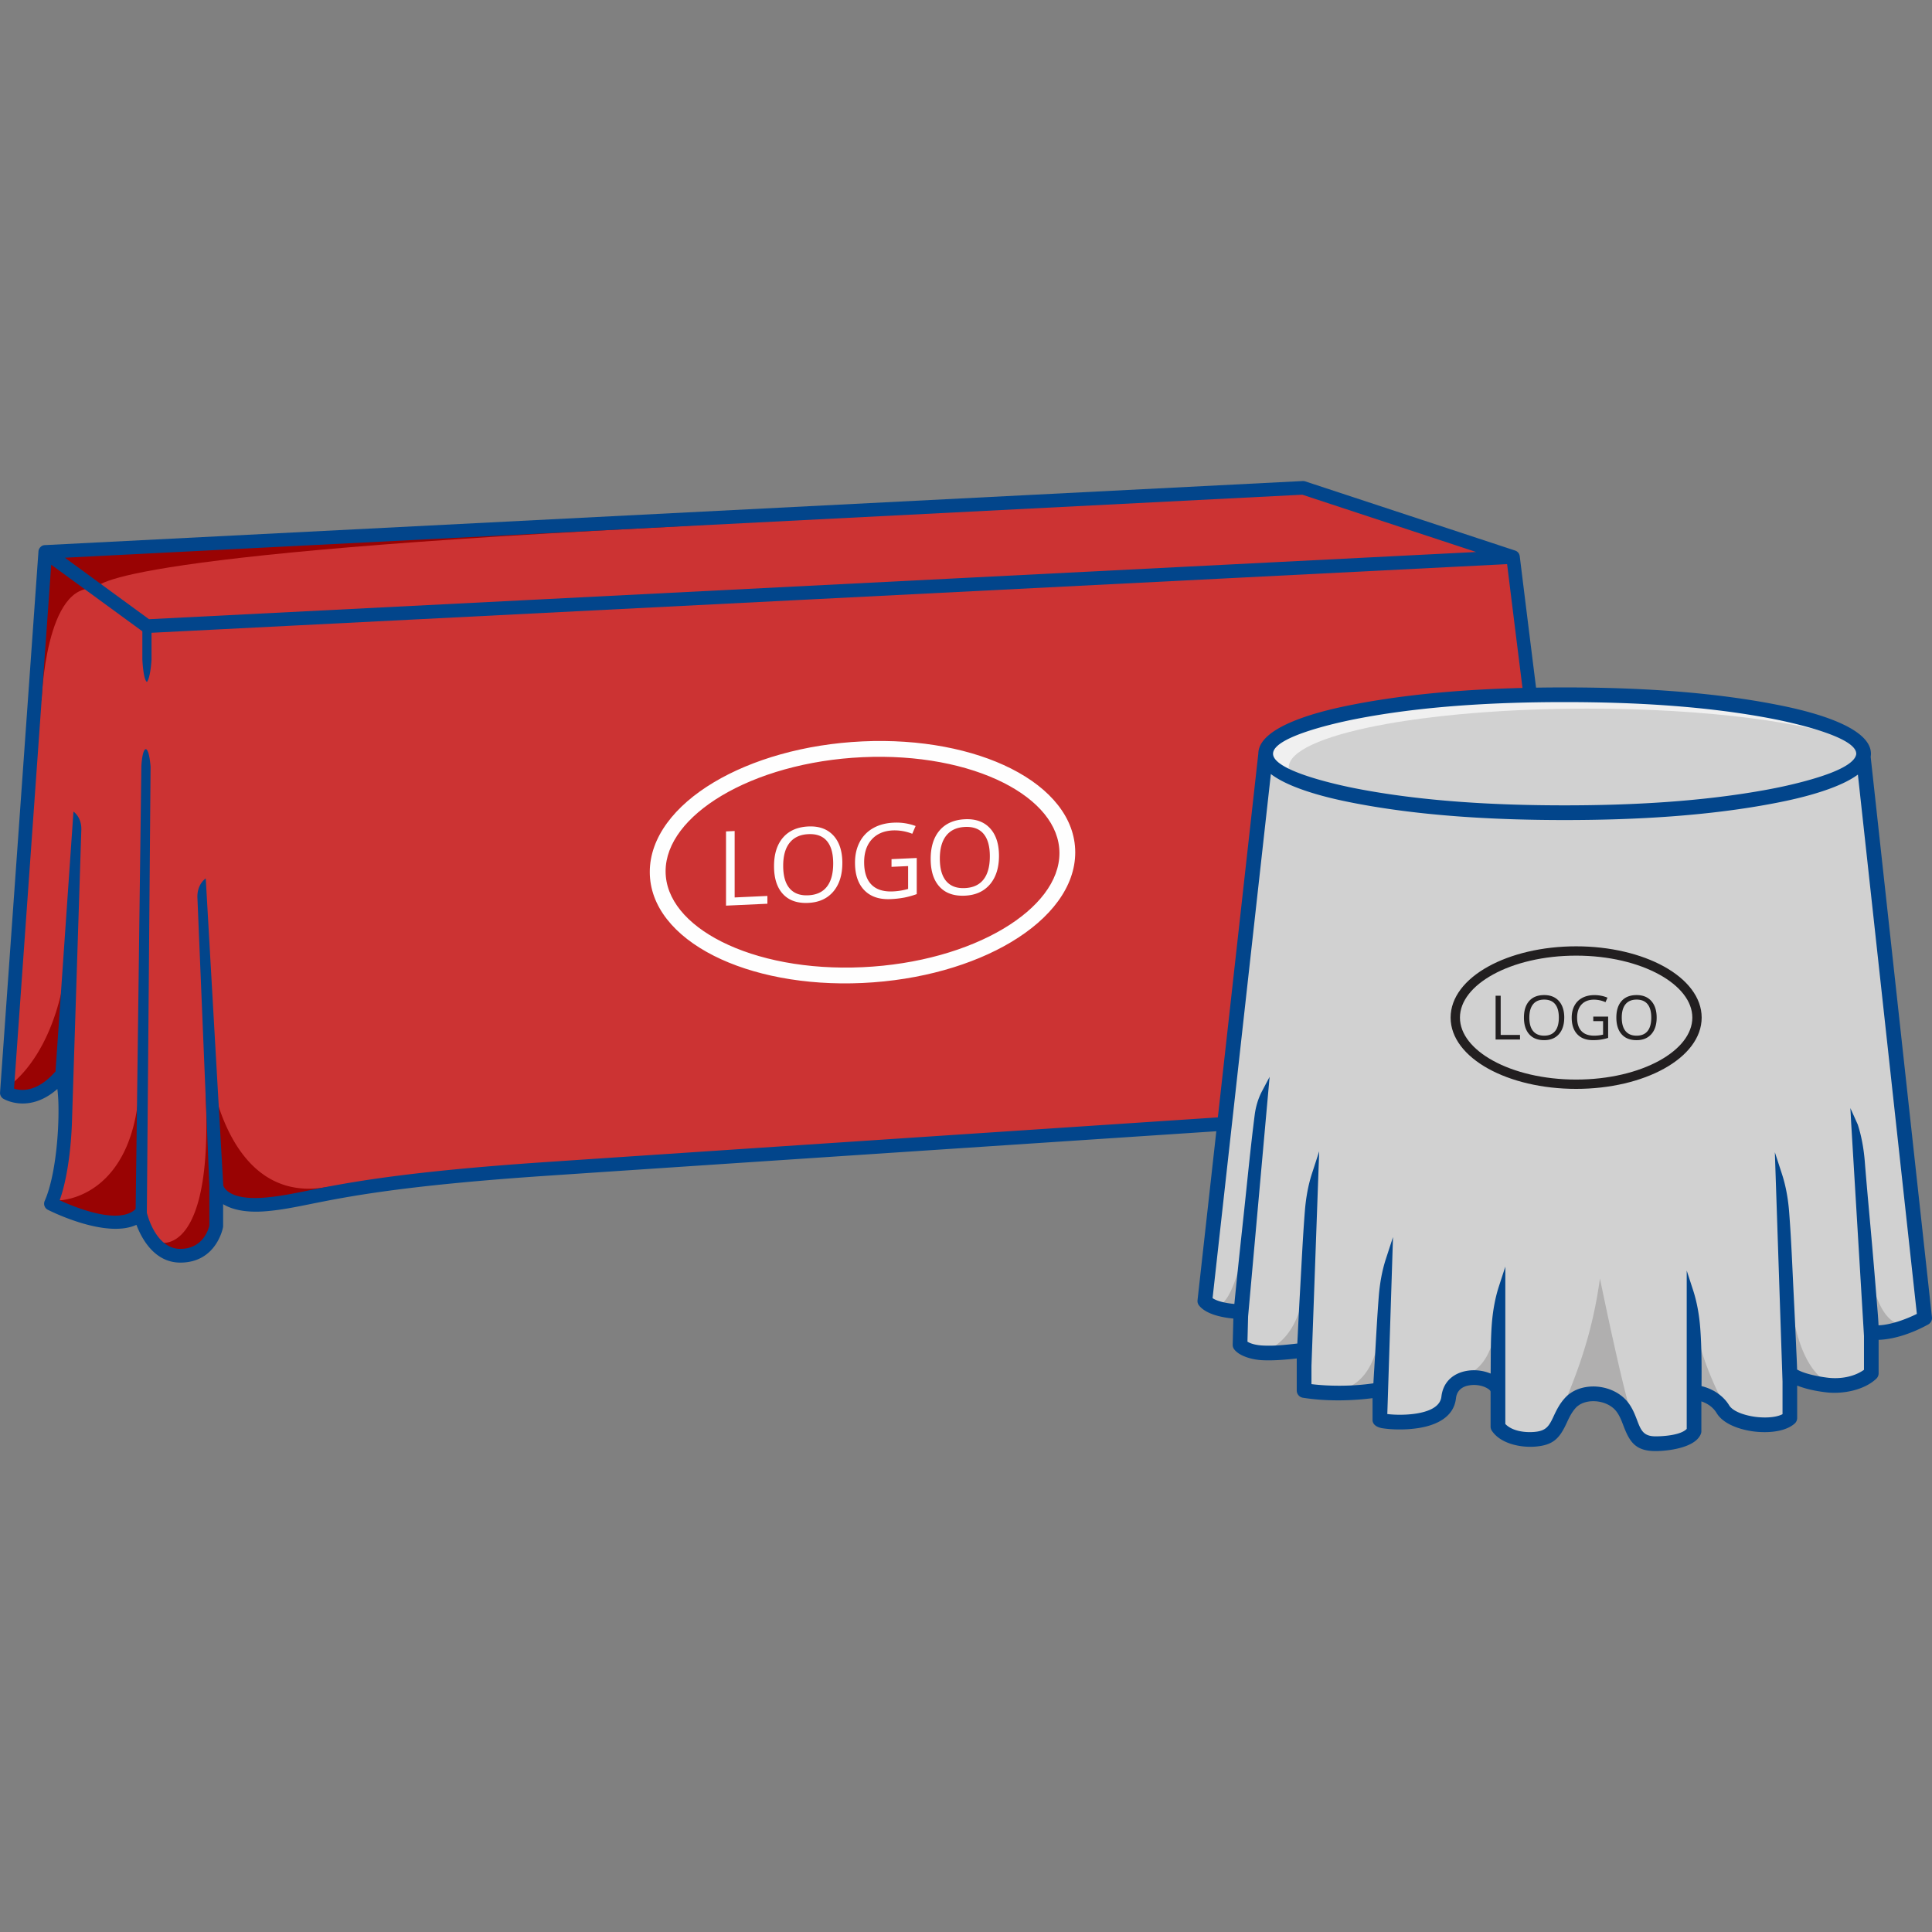 <svg id="Layer_1" xmlns="http://www.w3.org/2000/svg" version="1.1" viewBox="0 0 150 150"><rect x="0" y="0" width="150" height="150" fill="#808080" stroke="none"/><defs><style>.st3,.st4,.st5,.st6,.st7,.st8{fill-rule:evenodd}.st3{fill:#b0afaf}.st4{fill:#fefefe}.st5{fill:#d1d1d1}.st6{fill:#990303}.st7{fill:#c33}.st8{fill:#221f20}</style></defs><path class="st7" d="m3.515 42.847 97.673-4.975 16.295 5.372-106.074 5.371-7.894-5.768z"/><path class="st7" d="M3.515 42.847.533 84.852s1.93 1.193 4.104-1.237c.663-.182.663 6.792-.682 9.839 0 0 5.042 2.591 6.928.814 0 0 .738 3.226 3.117 3.226s2.789-2.296 2.789-2.296v-3.144s.273 1.777 3.91 1.449 5.674-1.667 21.703-2.748c16.029-1.081 72.199-4.794 72.199-4.794s1.807-.331 1.936.17-.388 2.2 1.941 2.006c2.33-.194 3.705-1.602 3.203-2.588-.501-.987-.987-1.715-.372-2.459s1.531-.534 1.003-2.718-4.828-37.128-4.828-37.128L11.409 48.616l-7.894-5.768Z"/><path class="st6" d="m.571 84.309-.038.543s1.93 1.193 4.104-1.237c.059-.016.113.026.161.115s.501-10.699.501-10.699C4.861 81.546.792 84.223.792 84.223l-.221.085Zm3.459 8.967-.075.179s5.042 2.591 6.928.814c0 0 .067.292.225.701-.007-5.283-.046-18.882-.258-11.251-.259 9.359-6.218 9.472-6.218 9.472l-.603.086Zm8.061 3.336c.467.501 1.091.883 1.909.883 2.378 0 2.789-2.296 2.789-2.296v-3.144s.273 1.777 3.91 1.449c2.121-.191 3.7-.727 7.829-1.354-.916-.148-2.04-.155-3.422.052-7.497 1.124-8.768-8.965-8.768-8.965l-.372 1.79s-.638-12.789-.008-.17-3.466 11.623-3.466 11.623l-.4.133ZM105.404 86.569l9.196-.608s1.807-.331 1.936.17-.388 2.2 1.941 2.006c2.33-.194 3.705-1.602 3.203-2.588-.501-.987-.987-1.715-.372-2.459s1.531-.534 1.003-2.718c-.186-.769-.839-5.597-1.608-11.53.242 6.071-.87 8.049-.87 8.049s0 9.072-1.298 8.647-2.556-9.278-2.556-9.278l-.52-4.489s.325-11.555-.01-.262-8.937 14.454-8.937 14.454a12.63 12.63 0 0 0-1.11.607Z"/><path class="st4" d="M66.965 57.561c4.495-.207 8.577.616 11.539 2.112 3.074 1.553 4.977 3.846 4.977 6.506s-1.902 5.129-4.977 6.965c-2.962 1.769-7.045 2.968-11.539 3.175-4.495.207-8.577-.616-11.539-2.112-3.074-1.553-4.977-3.845-4.977-6.506s1.902-5.129 4.977-6.965c2.962-1.769 7.044-2.968 11.539-3.175Zm10.95 3.213c-2.79-1.409-6.662-2.184-10.949-1.986-4.287.198-8.159 1.329-10.949 2.995-2.681 1.602-4.34 3.683-4.34 5.862s1.658 4.107 4.34 5.462c2.79 1.409 6.662 2.184 10.949 1.986 4.287-.198 8.159-1.329 10.949-2.995 2.681-1.602 4.34-3.683 4.34-5.862s-1.658-4.107-4.34-5.462Z"/><path class="st4" d="M56.368 70.314v-5.763l.67-.031v5.158l2.542-.117v.605l-3.211.148Zm9.031-3.304c0 .923-.234 1.659-.699 2.209-.467.55-1.116.844-1.947.882-.849.039-1.504-.19-1.964-.688-.461-.498-.693-1.219-.693-2.165 0-.939.232-1.677.694-2.215.463-.537 1.119-.826 1.971-.866.829-.038 1.474.195 1.941.699.465.504.698 1.219.698 2.143Zm-4.592.21c0 .78.165 1.365.498 1.753.333.388.816.568 1.449.538.639-.029 1.122-.252 1.447-.67.325-.417.488-1.018.488-1.801 0-.775-.161-1.355-.487-1.741-.324-.387-.805-.565-1.441-.535-.639.029-1.123.253-1.456.673-.333.419-.498 1.013-.498 1.782Zm8.41-.516 1.959-.09v2.804a6.479 6.479 0 0 1-.931.263 7.339 7.339 0 0 1-1.096.126c-.873.04-1.552-.188-2.038-.685-.485-.496-.729-1.212-.729-2.148 0-.599.121-1.129.36-1.59a2.614 2.614 0 0 1 1.039-1.081c.452-.259.982-.402 1.589-.43a4.268 4.268 0 0 1 1.718.258l-.26.603a3.74 3.74 0 0 0-1.501-.262c-.703.032-1.25.266-1.644.702-.394.436-.591 1.024-.591 1.765 0 .778.19 1.359.569 1.744.38.385.938.56 1.674.526a5.044 5.044 0 0 0 1.171-.192v-1.775l-1.289.059v-.597Zm8.344-.255c0 .923-.234 1.659-.699 2.209-.467.55-1.115.844-1.947.882-.849.039-1.504-.19-1.964-.689-.461-.498-.693-1.219-.693-2.164 0-.939.232-1.677.694-2.215.463-.537 1.119-.826 1.97-.866.829-.038 1.475.195 1.941.699.465.504.698 1.219.698 2.143Zm-4.592.21c0 .781.166 1.365.498 1.754.333.388.817.568 1.449.538.639-.029 1.122-.252 1.447-.67.326-.417.488-1.018.488-1.801 0-.775-.161-1.355-.487-1.741-.324-.386-.805-.564-1.441-.535-.638.029-1.123.254-1.456.673-.332.419-.498 1.013-.498 1.782Z"/><path class="st6" d="m3.515 42.847 58.192-2.964c-.716.369-4.199.747-11.562 1.122-44.408 2.262-42.683 4.727-42.683 4.727l-3.947-2.884Z"/><path class="st6" d="M3.515 42.847 2.76 53.486l.468.931s.288-9.355 4.234-8.686l-3.947-2.884Z"/><path d="M116.064 87.106a.436.436 0 0 1-.028-.126l-.017-.458c-.105-.021-.771-.142-1.312-.039l-.073.01c-.161.01-56.067 3.707-72.197 4.794-11.154.752-15.501 1.626-18.341 2.197-1.255.252-2.222.447-3.349.548-1.705.154-2.766-.141-3.424-.541v1.707a1.036 1.036 0 0 1-.01.094c-.001.008-.489 2.736-3.311 2.736-2.016 0-3.01-1.875-3.41-2.933-2.317 1.068-6.464-.96-6.849-1.153a.532.532 0 0 1-.273-.702c.795-1.803 1.101-5.072 1.07-7.283a12.927 12.927 0 0 0-.085-1.409c-2.015 1.771-3.797.971-4.136.791a.534.534 0 0 1-.315-.524L2.986 42.81a.398.398 0 0 1 .008-.059S3 42.72 3 42.72v-.004l.002-.003.001-.006v-.004l.002-.003v-.002l.002-.004v-.004l.002-.002v-.003l.002-.004v-.004h.002l.004-.012.003-.009v-.004h.002l.002-.004.002-.004v-.003l.002-.002.002-.004.002-.004v-.002l.002-.002.002-.004.002-.004.001-.004.002-.004.002-.004.002-.004.002-.004.002-.004.002-.005.002-.004.002-.003.002-.005.002-.004v-.002l.003-.002.003-.004.003-.004.002-.004.003-.004.003-.004.002-.004.003-.004.003-.004.005-.006.004-.005v-.002l.006-.006.002-.003.003-.003.005-.006h.001l.004-.006.014-.015.002-.002.005-.005.002-.002.003-.003.005-.005h.001l.004-.005.005-.005.006-.005.004-.003.002-.002.006-.005.002-.002.003-.003.006-.005h.001l.005-.005.005-.004.006-.005.004-.003.002-.002.006-.004.002-.002.004-.003.006-.004.005-.004.006-.003.006-.004.004-.002h.002l.006-.005h.002l.004-.003.006-.003.006-.003.006-.003.007-.004.004-.002h.003l.007-.004h.002l.004-.003.02-.007h.001l.007-.003h.004l.003-.002.007-.002h.002l.005-.002.007-.002.021-.005h.004l.003-.002.007-.002h.002l.005-.001h.007l.007-.003h.005l.002-.001h.007l.004-.001h.004l.007-.001h.007l.007-.001h.021l97.667-4.975a.534.534 0 0 1 .193.026l16.296 5.371.007.002.006.002.006.002.007.003.005.002.007.003.004.002.032.015h.002l.021.013h.001a.707.707 0 0 1 .063.044s.009.008.009.008l.029.025h.001l.008.009h.001l.007.009.009.009h.001l.007.009.008.01v.002l.008.008v.002l.008.008v.002l.007.008v.002l.007.009v.002l.007.009v.002l.007.009v.002l.007.009v.002l.012.021.005.011.005.012.005.012.013.037.004.012.003.012.003.012.003.012v.002l.003.011v.003l.003.01v.003l.002.009v.004l.002.009v.005l.002.008c.052.427 4.299 34.925 4.815 37.059.478 1.976-.063 2.369-.709 2.837-.133.097-.274.199-.381.321l-.02.025c-.33.4-.059.922.291 1.595l.146.285c.086.169.137.347.154.528l.002.016c.036.433-.116.876-.431 1.279-.28.357-.692.69-1.21.953-.584.297-1.313.512-2.149.582-1.91.159-2.35-.719-2.458-1.562ZM11.764 49.13v2.087c-.097 1.49-.356 1.731-.356 1.731-.285-.18-.353-1.703-.356-1.751v-2.183l-5.663-4.138-1.412-1.031L1.089 84.52c.531.171 1.749.308 3.151-1.258a.47.47 0 0 1 .069-.065l1.394-20.185s.671.431.609 1.485L5.59 87.01c-.059 2.019-.352 4.495-.958 6.18 1.201.553 4.57 1.931 5.886.691l.014-.013.442-34.368c.094-1.685.558-1.877.717.019l-.29 34.63.005.026c.074.295.752 2.787 2.593 2.787 1.749 0 2.187-1.514 2.255-1.808v-3.088l-.927-22.381c-.035-1.053.647-1.485.647-1.485l1.361 23.848c.102.273.641 1.167 3.314.926 1.073-.097 2.014-.286 3.237-.532 2.874-.578 7.274-1.463 18.478-2.218 15.79-1.065 71.064-4.719 72.174-4.793.164-.026.832-.048 1.438.036l-1.113-29.43c.005-1.549.459-1.725.718.017l1.452 29.891a.308.308 0 0 1 .016.054c.04.155.042.321.044.512.001.096.002.203.014.342.033.396.223.843 1.325.752.694-.058 1.289-.232 1.757-.47.376-.191.664-.42.849-.656.148-.192.222-.379.209-.539v-.008a.431.431 0 0 0-.043-.145l-.142-.273c-.167-.322-.323-.621-.433-.909a.522.522 0 0 1-.105-.267l-.017-.129a1.83 1.83 0 0 1-.043-.333l-2.385-18.629c.005-1.549.459-1.725.718.017l2.473 17.121c.075-.06.149-.114.222-.166.332-.241.61-.443.3-1.724-.501-2.072-4.259-32.468-4.78-36.696l-3.813.193-101.438 5.137Zm-4.54-4.231 4.346 3.176 100.772-5.103 2.265-.115-13.494-4.448-96.074 4.893 2.185 1.597Z" style="fill:#02458b"/><path d="M121.478 53.941c12.819 0 23.21 2.05 23.21 4.578s-10.391 4.579-23.21 4.579-23.21-2.05-23.21-4.579 10.391-4.578 23.21-4.578Z" style="fill-rule:evenodd;fill:#f0f0f0"/><path class="st5" d="M144.262 57.643c.279.284.426.576.426.876 0 2.529-10.391 4.579-23.21 4.579-9.278 0-17.284-1.074-20.999-2.626-.279-.284-.426-.576-.426-.876 0-2.529 10.391-4.579 23.21-4.579 9.278 0 17.284 1.074 20.999 2.626Z"/><path class="st5" d="M125.969 109.261c.906 1.211.574 2.829 2.575 2.829 2.526 0 2.981-.968 2.981-.968v-3.02s1.506.087 2.244 1.314c.737 1.228 4.111 1.631 5.194.68v-3.47s.706.654 2.903.909 3.421-.909 3.421-.909v-3.189s1.629.275 4.143-1.104l-4.767-43.601c-.565 2.43-10.728 4.365-23.184 4.365-12.818 0-23.21-2.05-23.21-4.579l-4.725 42.488c.663.807 2.797.831 2.797.831l-.065 2.577s.42.544 1.694.618c1.274.074 3.28-.208 3.28-.208v3.133c2.953.471 5.885-.065 5.885-.065v2.353c0 .141 5.058.736 5.34-1.747.258-2.272 3.825-1.692 3.825-.435v2.699s.738 1.133 2.809.985c2.07-.147 1.679-1.574 2.809-2.824.969-1.072 3.128-.898 4.05.337Z"/><path class="st3" d="M125.969 109.261c.531.71.637 1.559 1.036 2.141.058-.313.504.469-.183-1.154-.688-1.624-2.603-10.988-2.603-10.988-.531 3.864-1.534 6.792-2.809 9.798.018.165.041.323.067.474.119-.203.261-.407.441-.607.969-1.072 3.128-.898 4.05.337ZM96.83 99.529l-.276-2.765s-.61 3.811-1.81 4.55c.667.179 1.416.207 1.572.211l.381-2.07.133.075Zm4.398 4.982-.034-4.344s-.128 3.24-2.593 4.562c1.188-.017 2.6-.215 2.605-.216l.022-.002Zm5.916 3.068.017-4.815s.007 4.181-2.818 5.069l2.801-.253Zm9.362.034.016-.233-.475-4.014s-.226 2.479-2.034 3.306a3.16 3.16 0 0 1 1.506.162c.451.167.815.438.987.779ZM131.461 111.217a.576.576 0 0 0 .063-.095v-3.02s1.506.087 2.244 1.314c.144.239.389.447.696.62-.117-.111.414.677-.204-.307-.986-1.571-2.25-4.555-2.496-6.338-.304-.595-.304 7.82-.304 7.826Zm7.547-4.555c.185.141.973.653 2.858.872.111.013.22.022.327.028l-.526-.37c-2.496-1.741-2.68-7.019-2.68-7.019l.022 6.489Zm6.279-.036v-3.189s.954.161 2.529-.382a1.42 1.42 0 0 0-.475-.289c-1.86-.603-2.334-4.976-2.334-4.976l.28 8.835Z"/><path d="m115.73 109.021-.002-.978c-.029-.167-.392-.333-.516-.379a2.249 2.249 0 0 0-1.365-.055c-.464.142-.75.462-.806.954-.171 1.505-1.589 2.103-2.914 2.312a9.487 9.487 0 0 1-1.615.105 8.311 8.311 0 0 1-1.19-.093c-.338-.054-.758-.238-.758-.64v-1.694c-1.743.223-3.651.242-5.368-.027a.57.57 0 0 1-.517-.568v-2.488c-.889.101-1.87.182-2.742.132-.657-.038-1.681-.279-2.113-.839a.57.57 0 0 1-.118-.362l.051-2.028c-.884-.083-2.073-.326-2.628-.973a.563.563 0 0 1-.153-.455l4.721-42.45c.04-2.298 5.64-3.453 7.259-3.772 5.298-1.045 11.131-1.352 16.522-1.352s11.224.307 16.522 1.352c1.624.32 7.259 1.482 7.259 3.797 0 .082-.007.162-.021.24l4.756 43.498a.57.57 0 0 1-.291.575c-1.127.619-2.528 1.145-3.847 1.193v2.602a.578.578 0 0 1-.182.416c-.959.901-2.615 1.205-3.875 1.058-.742-.086-1.552-.243-2.267-.526v2.522a.574.574 0 0 1-.195.427c-.09.079-.187.149-.289.21-.796.478-1.999.517-2.899.402-.895-.115-2.057-.458-2.672-1.158a1.92 1.92 0 0 1-.198-.269c-.269-.447-.701-.744-1.185-.907v2.323a.56.56 0 0 1-.063.253c-.463 1.038-2.546 1.282-3.489 1.282-1.544 0-2.009-.679-2.5-1.974-.143-.376-.288-.759-.531-1.084a1.738 1.738 0 0 0-.223-.246c-.376-.34-.893-.525-1.395-.562-.466-.034-.982.056-1.363.341a1.334 1.334 0 0 0-.19.17c-.313.346-.5.733-.693 1.152-.563 1.217-1.042 1.756-2.498 1.86-1.112.079-2.658-.233-3.324-1.238a.575.575 0 0 1-.096-.316v-1.742Zm-19.894-7.781c.055-.579.114-1.158.174-1.736.178-1.73.364-3.459.55-5.188.278-2.574.526-5.186.854-7.752.08-.627.267-1.272.563-1.833l.595-1.125-1.67 18.603-.05 1.956c.314.204.811.279 1.15.299.91.053 1.819-.05 2.721-.153l.039-.766c.058-1.214.123-2.428.191-3.641.109-1.956.203-3.933.357-5.885.076-.966.247-1.973.547-2.897l.565-1.737-.601 16.672v1.406c1.481.182 3.298.165 4.809-.063.04-.759.093-1.518.134-2.251.085-1.496.166-3.002.283-4.496.076-.966.247-1.973.548-2.897l.557-1.711-.442 13.741c.272.032.552.049.821.053.473.007.954-.017 1.422-.091.738-.116 1.856-.419 1.957-1.313.109-.964.693-1.637 1.607-1.917a3.192 3.192 0 0 1 1.074-.128 3.405 3.405 0 0 1 1.143.253l.003-.423c.008-1.13 0-2.325.089-3.449.076-.966.247-1.973.548-2.897l.499-1.534v12.218c.53.551 1.485.672 2.198.621.941-.067 1.177-.408 1.543-1.2.248-.536.482-.993.884-1.437.106-.118.224-.226.351-.321.603-.451 1.385-.619 2.127-.565.755.056 1.512.345 2.077.855.137.124.263.26.374.407.316.423.499.876.684 1.365.296.781.494 1.235 1.434 1.235.568 0 1.942-.081 2.411-.578V98.646l.499 1.534c.3.923.472 1.931.548 2.897.115 1.46.114 3.025.103 4.541.869.206 1.693.737 2.154 1.504a.717.717 0 0 0 .077.104c.414.471 1.363.702 1.959.779.605.078 1.53.088 2.099-.209v-2.527l-.596-17.812.56 1.72c.3.923.472 1.931.548 2.897.168 2.137.249 4.322.356 6.464.067 1.346.132 2.692.19 4.038.025.575.059 1.169.074 1.753.611.363 1.829.572 2.407.639.933.108 2.002-.058 2.785-.616v-2.627l-.995-16.545-.061-1.147.573 1.277c.3.924.472 1.931.548 2.897.174 2.205.389 4.412.579 6.616.119 1.382.237 2.765.344 4.149.047.612.116 1.287.141 1.925.967-.033 2.172-.485 2.976-.887l-4.578-41.872c-.673.498-1.613.91-2.612 1.247-1.439.489-2.919.791-3.631.931-5.298 1.045-11.131 1.352-16.522 1.352s-11.224-.307-16.522-1.352c-.777-.153-2.472-.499-4.028-1.072-.866-.317-1.671-.698-2.262-1.149l-4.525 40.691c.386.268 1.116.4 1.694.453Zm3.003-42.721c0 1.378 5.394 2.492 6.337 2.678 5.224 1.03 10.986 1.33 16.302 1.33 5.155 0 10.672-.284 15.755-1.225a44.005 44.005 0 0 0 1.161-.232c.911-.197 2.478-.571 3.742-1.058 1.032-.402 1.848-.879 1.971-1.408a.333.333 0 0 1 .008-.03.525.525 0 0 0 .003-.056c0-1.377-5.395-2.492-6.337-2.678-5.224-1.03-10.986-1.33-16.302-1.33s-11.078.299-16.302 1.33c-.942.186-6.337 1.3-6.337 2.678Z" style="fill-rule:evenodd;fill:#02458b"/><path class="st8" d="M122.371 73.472c2.652 0 5.061.597 6.809 1.56 1.814 1 2.937 2.405 2.937 3.974s-1.123 2.975-2.937 3.974c-1.748.963-4.157 1.56-6.809 1.56s-5.061-.597-6.809-1.56c-1.814-1-2.937-2.404-2.937-3.974s1.122-2.975 2.937-3.974c1.748-.963 4.157-1.56 6.809-1.56Zm6.461 2.193c-1.647-.907-3.932-1.47-6.461-1.47s-4.814.562-6.461 1.47c-1.582.872-2.56 2.055-2.56 3.341s.978 2.469 2.56 3.341c1.647.908 3.932 1.47 6.461 1.47s4.814-.562 6.461-1.47c1.582-.872 2.56-2.055 2.56-3.341s-.978-2.469-2.56-3.341Z"/><path class="st8" d="M116.118 80.709v-3.401h.395v3.044h1.5v.357h-1.895Zm5.329-1.704c0 .545-.138.973-.412 1.285-.276.312-.658.468-1.149.468-.501 0-.888-.153-1.159-.46-.272-.306-.409-.738-.409-1.296 0-.554.137-.983.41-1.288.273-.305.66-.457 1.163-.457.489 0 .87.155 1.145.465.274.31.412.738.412 1.283Zm-2.71-.001c0 .46.098.81.294 1.048.197.238.482.357.855.357.377 0 .662-.118.854-.356.192-.237.288-.587.288-1.049 0-.457-.095-.804-.287-1.04-.191-.237-.475-.355-.85-.355s-.663.119-.859.358c-.196.238-.294.584-.294 1.038Zm4.963-.076h1.156v1.654a3.711 3.711 0 0 1-1.196.174c-.515 0-.916-.153-1.203-.46-.286-.306-.43-.735-.43-1.287 0-.354.071-.663.213-.929.142-.266.346-.469.613-.609.267-.141.58-.211.938-.211.363 0 .701.067 1.014.199l-.154.349a2.25 2.25 0 0 0-.886-.195c-.414 0-.737.123-.97.37-.232.246-.348.588-.348 1.026 0 .459.112.807.336 1.044.224.238.553.356.988.356.235 0 .465-.027.691-.082V79.28h-.76v-.352Zm4.923.077c0 .545-.138.973-.413 1.285-.276.312-.658.468-1.149.468-.501 0-.888-.153-1.159-.46-.272-.306-.409-.738-.409-1.296 0-.554.137-.983.41-1.288.273-.305.66-.457 1.163-.457.489 0 .87.155 1.145.465.274.31.412.738.412 1.283Zm-2.71-.001c0 .46.098.81.294 1.048.197.238.482.357.855.357.377 0 .662-.118.854-.356.192-.237.288-.587.288-1.049 0-.457-.095-.804-.287-1.04-.191-.237-.475-.355-.85-.355s-.663.119-.86.358c-.196.238-.294.584-.294 1.038Z"/></svg>